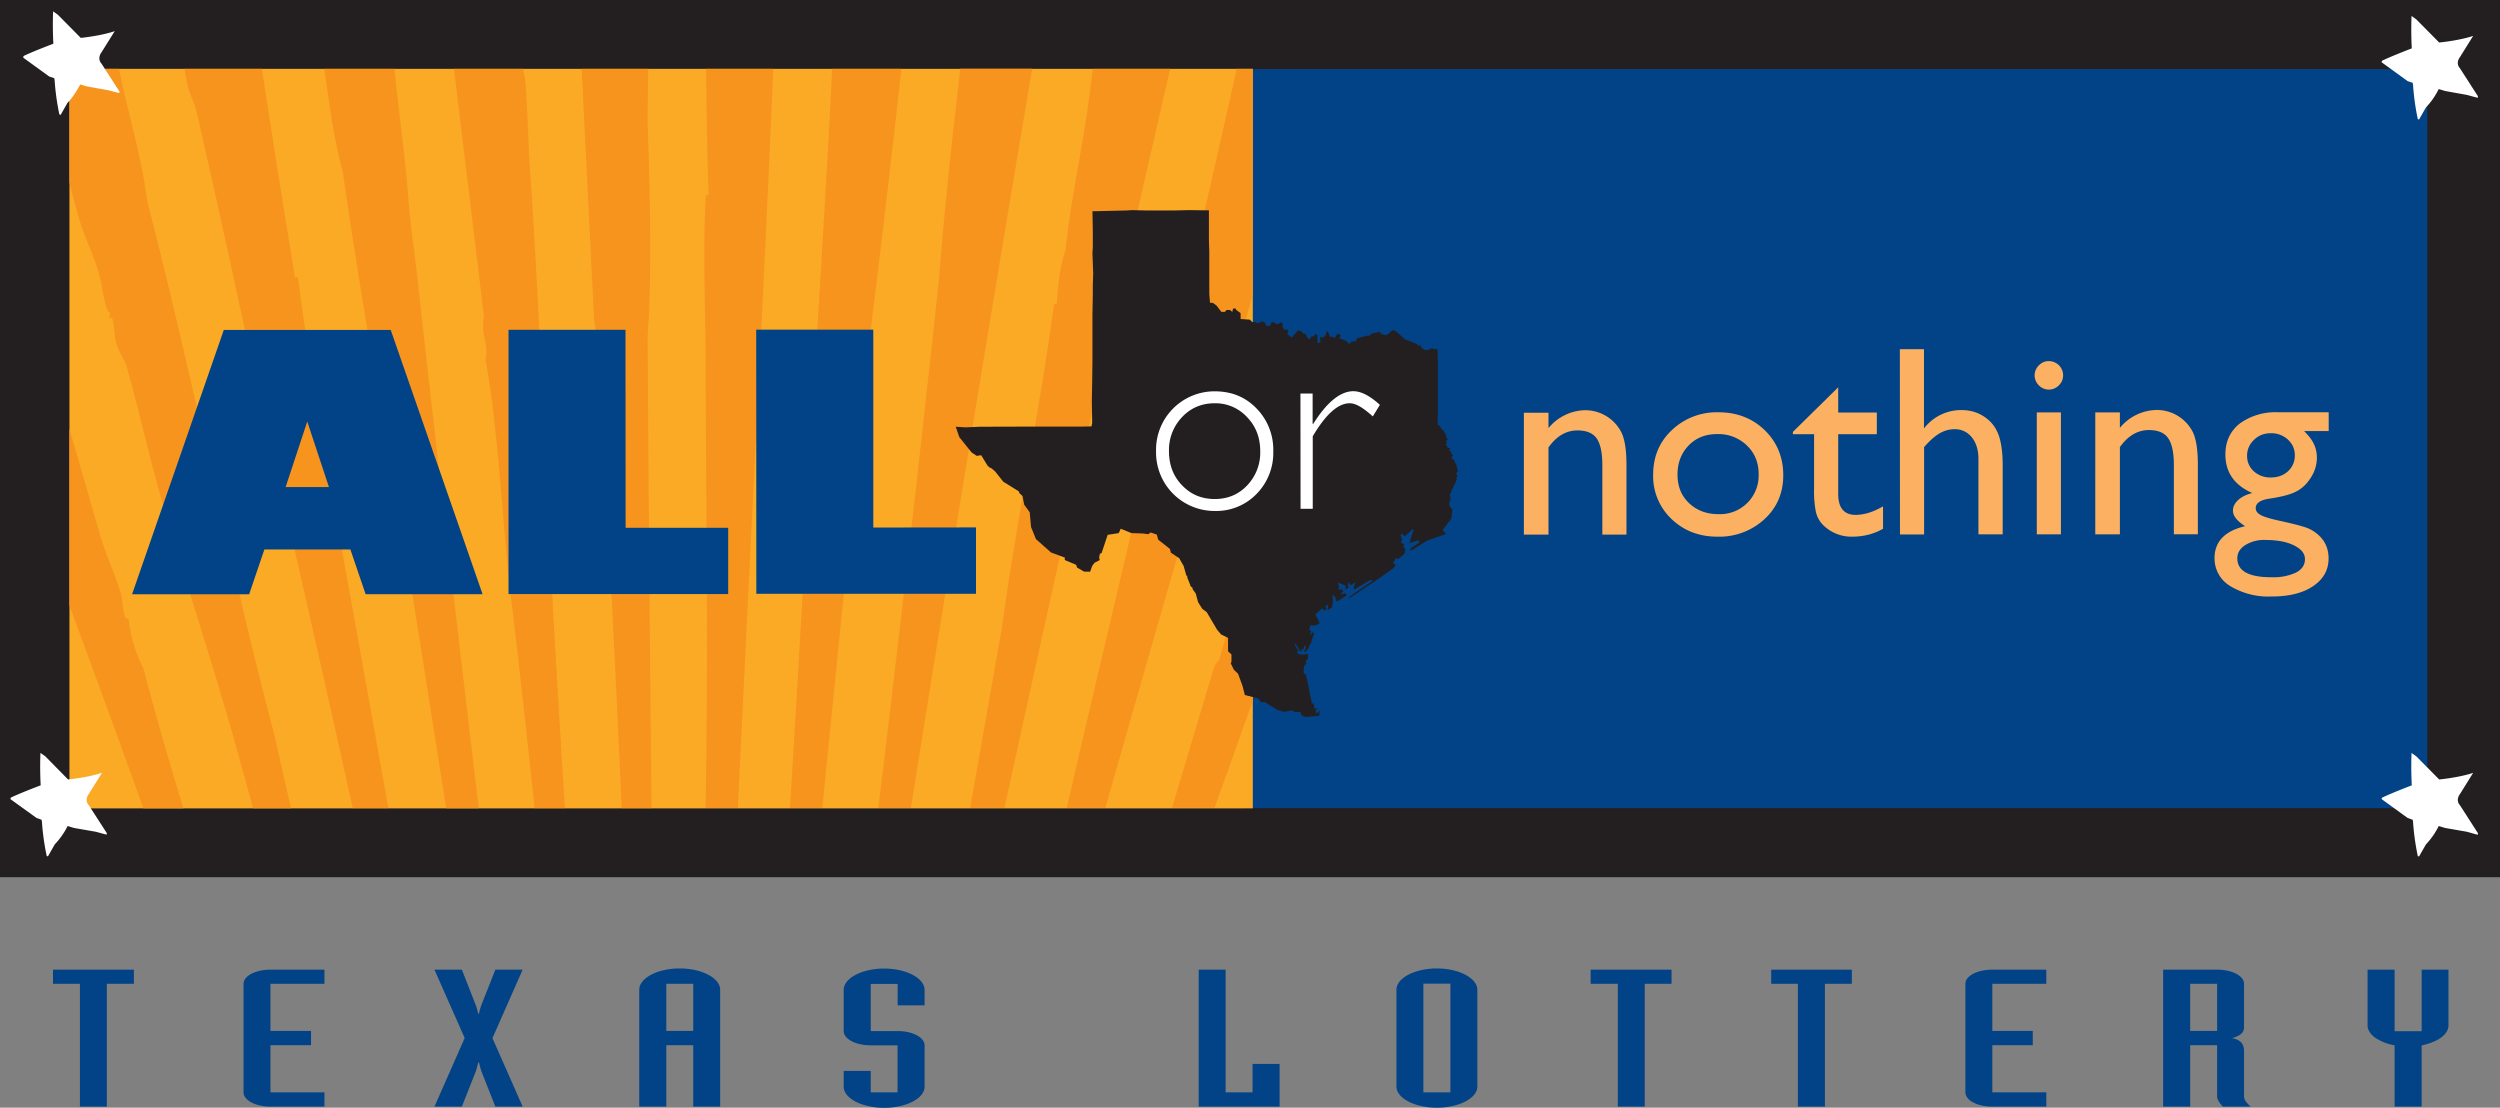 <svg id="b" xmlns="http://www.w3.org/2000/svg" viewBox="0 0 205.2 90.92"><rect x="0" y="0" width="205.2" height="90.92" fill="#808080" stroke="none"/><defs><clipPath id="d"><path fill="none" d="M2.99 2.83h199.23v66.33H2.99z"/></clipPath><style>.e{fill:#fff}.i{fill:#f7941d}.j{fill:#fbb161}.k{fill:#231f20}.l{fill:#014386}</style></defs><g id="c"><g clip-path="url(#d)"><path class="l" d="M102.01 4.73h98.08v62.39h-98.08z"/></g><path class="k" d="M205.2 72H0V0h205.2v72ZM5.97 66.33h193.26V5.67H5.97v60.66Z"/><path class="l" d="M6.56 80.75H4.35v-1.16h6.64v1.16H8.77v10.08H6.56V80.75ZM26.63 80.75H22.2v3.87h3.33v1.17H22.2v3.87h4.43v1.17H22.2c-1.22 0-2.21-.52-2.21-1.17v-8.91c0-.65.99-1.16 2.21-1.16h4.43v1.16ZM38.14 85.2l-2.48-5.61h2.25l1.13 2.88c.1.25.15.48.21.74h.06c.06-.26.12-.5.21-.74l1.14-2.88h2.24l-2.48 5.62 2.48 5.62h-2.24l-1.14-2.88a7.4 7.4 0 0 1-.2-.74h-.07a6.1 6.1 0 0 1-.2.74l-1.14 2.88h-2.25l2.48-5.62ZM52.47 81.24c0-.96 1.5-1.75 3.32-1.75 1.83 0 3.32.8 3.32 1.75v9.59H56.9v-5.04h-2.21v5.04h-2.22v-9.6Zm2.22 3.38h2.21v-3.87h-2.21v3.87ZM69.25 87.9h2.22v1.76h2.2V85.8h-2.2c-1.23 0-2.22-.52-2.22-1.17v-3.38c0-.96 1.5-1.75 3.32-1.75 1.83 0 3.32.8 3.32 1.75v1.27h-2.21v-1.76h-2.21v3.87h2.2c1.24 0 2.22.52 2.22 1.17v3.39c0 .96-1.49 1.74-3.32 1.74-1.82 0-3.32-.78-3.32-1.74V87.9ZM98.39 79.59h2.21v10.07h2.21v-2.33h2.22v3.5h-6.64V79.59ZM114.62 81.24c0-.96 1.5-1.75 3.32-1.75 1.82 0 3.32.8 3.32 1.75v7.94c0 .96-1.5 1.74-3.32 1.74-1.82 0-3.32-.78-3.32-1.74v-7.94Zm4.43-.5h-2.22v8.92h2.22v-8.91ZM132.78 80.75h-2.22v-1.16h6.64v1.16H135v10.08h-2.21V80.75ZM147.58 80.75h-2.2v-1.16H152v1.16h-2.21v10.08h-2.22V80.75ZM167.96 80.75h-4.43v3.87h3.32v1.17h-3.32v3.87h4.43v1.17h-4.43c-1.23 0-2.21-.52-2.21-1.17v-8.91c0-.65.98-1.16 2.21-1.16h4.43v1.16ZM177.55 79.59h4.43c1.23 0 2.21.51 2.21 1.16v3.56c0 .54-.45.74-.98.9.53.1.98.35.98 1.04v3.74c0 .32.24.55.54.84h-2.27c-.24-.24-.48-.56-.48-.84v-4.2h-2.21v5.04h-2.22V79.59Zm2.22 5.03h2.21v-3.87h-2.21v3.87ZM196.55 85.8a4.14 4.14 0 0 1-1.62-.64c-.39-.3-.6-.64-.6-1v-4.57h2.22v5.05h2.22v-5.05h2.2v4.56c0 .37-.2.71-.6 1.01-.38.28-.92.5-1.6.65v5.02h-2.22V85.8Z"/><g><path fill="#fbaa26" d="M5.7 5.65h97.13v60.7H5.7z"/><path class="i" d="M24.45 22.75c0-.03-.23.04-.24 0-.94-5.72-1.84-11.4-2.71-17.1h-6.35c.07.48.16.94.25 1.4.15.65.53 1.27.74 2.17 1.7 7.36 3.67 16.44 5.27 24.01 2.54 10.77 5.05 21.83 7.54 33.1h2.93c-1.73-9.66-3.43-19.13-5.1-28.3-.92-5.03-1.64-10.28-2.33-15.28ZM33.49 15.98c-.23-3.18-.78-6.92-1.1-10.26-.01-.02 0-.05 0-.07h-5.77c.44 3.08.8 5.9 1.5 8.37 1.13 7.86 2.7 17.33 4.4 26.42 1.38 8.63 2.74 17.25 4.1 25.9h2.68c-1.8-15.05-3.5-29.68-5.07-43.8-.23-2.06-.6-4.46-.74-6.56ZM10.55 50.71c-.45.42-.44-1.35-.62-1.96-.48-1.66-1.23-3.15-1.7-4.81L5.7 35.2v14.5c2.04 5.53 4.06 11.05 6.07 16.65h3.29a288.45 288.45 0 0 1-3.29-11.49 11.52 11.52 0 0 1-1.22-4.15ZM53.28 25.58c.22-5.36 0-12.06-.13-15.72l.06-4.21h-5.47l1.02 20.58c.21 1.31.3 2.37.37 3.5.72 11.83 1.33 24 1.9 36.6h2.45a8209.8 8209.8 0 0 1-.32-38.57c0-.57.1-1.59.12-2.18ZM12.11 16.65c-.58-4.33-1.7-7.65-2.34-11H5.7v9.31c.21.92.46 1.83.8 3 .43 1.53 1.16 2.93 1.59 4.37.36 1.25.57 3.64.98 3.28-.26.92.1.39.12.43.2.64.16 1.47.37 2.18.2.7.66 1.28.86 1.97.96 3.37 1.73 6.87 2.68 10.25 1.89 6.65 4.07 13.04 6 19.87a695.4 695.4 0 0 1 1.67 6.03h3.12c-.47-2.02-.92-4.03-1.37-6.03-3.98-15.07-6.32-27.83-10.4-43.66ZM43.5 13.79c-.17-2.56-.2-5.02-.37-6.98-.04-.53-.18-.94-.17-1.16h-5.7c.85 7.09 1.66 13.57 2.46 20.37-.31 1.52.42 2.02.13 3.5 1.09 5.93 1.37 13.46 2.08 19.43.68 5.66 1.32 11.47 1.95 17.38h2.49c-.37-5.84-.71-11.57-1.02-17.17C44.7 37.03 44.3 25.6 43.5 13.8ZM102.83 24.21V5.65h-1.32c-2.3 10.3-4.8 21.03-7.19 31.7-2.02 8.87-4.42 18.77-6.76 28.96h3.17a5957.5 5957.5 0 0 1 7.5-26.13c1.67-5.76 3.17-11 4.6-15.97ZM102.83 44.58l-2.76 9.58c-.22.2-.38.49-.5.87L96.2 66.3h3.5l3.13-8.77V44.58ZM63.47 5.65h-5.51c.02 3.11.07 6.47.2 10.32-.1.05-.24 0-.24.22-.24 4.48 0 9.7 0 13.97.03 13.28.22 20.34.02 34.5l-.02 1.66h2.64l1.88-38.35c.37-7.57.75-15.37 1.03-22.32ZM89.72 5.65l-.06.26c-.66 5.9-1.64 9.37-2.2 14.63-.5 1.48-.58 2.59-.72 4.36-.1.06-.24.01-.25.22-1.16 8.69-2.96 16.98-4.26 26.43l-2.6 14.76h2.82c4.63-21.17 9.2-41.56 13.6-60.66h-6.33ZM78.82 5.65c-.6 5.19-1.23 10.62-1.73 17.07a2938.74 2938.74 0 0 1-5 43.6h2.68C78.1 45.4 81.41 25.3 84.72 5.64h-5.9ZM74 5.65H68.3c-.5 10.3-1.24 21.12-1.84 32.37-.48 9.22-1.03 18.62-1.62 28.3h2.66c1.32-13.2 2.63-26.17 3.96-39.22.9-7.06 1.72-14.2 2.53-21.45Z"/></g><g><path class="j" d="M127.1 33.87v1.27a3.98 3.98 0 0 1 3.01-1.47 3.33 3.33 0 0 1 2.97 1.81c.28.56.42 1.46.42 2.67v5.73h-1.98v-5.7c0-1.03-.16-1.76-.47-2.2-.31-.43-.83-.65-1.57-.65-.93 0-1.73.47-2.38 1.4v7.15h-2.02v-10h2.02ZM141.05 33.84c1.53 0 2.8.5 3.8 1.47 1.01.99 1.52 2.22 1.52 3.7 0 1.45-.51 2.65-1.54 3.6a5.45 5.45 0 0 1-3.86 1.44c-1.5 0-2.76-.48-3.77-1.45a4.83 4.83 0 0 1-1.51-3.63c0-1.46.5-2.69 1.53-3.66a5.33 5.33 0 0 1 3.83-1.47Zm-.1 1.79c-.96 0-1.73.3-2.34.93-.61.63-.92 1.42-.92 2.39 0 .96.31 1.74.94 2.34s1.43.91 2.4.91a3.17 3.17 0 0 0 3.32-3.28c0-.95-.32-1.74-.97-2.36a3.36 3.36 0 0 0-2.43-.93ZM147.16 35.45l3.72-3.66v2.07h3.17v1.78h-3.17v4.9c0 1.15.48 1.72 1.43 1.72.71 0 1.46-.24 2.25-.7v1.84c-.75.43-1.58.64-2.49.65a3.3 3.3 0 0 1-2.26-.8 2.26 2.26 0 0 1-.78-1.32 8.9 8.9 0 0 1-.13-1.85v-4.44h-1.74v-.2ZM155.94 28.66h1.98v6.51a3.83 3.83 0 0 1 3.08-1.51c.67 0 1.27.16 1.8.5.53.33.93.79 1.18 1.38s.4 1.46.4 2.62v5.7h-1.99v-6.19c0-.73-.18-1.32-.54-1.77a1.74 1.74 0 0 0-1.42-.67c-.44 0-.85.12-1.23.34-.39.23-.81.6-1.27 1.13v7.17h-1.98l-.01-15.2ZM168.15 29.64a1.17 1.17 0 0 1 1.19 1.16c0 .32-.11.6-.35.83a1.14 1.14 0 0 1-1.64 0 1.14 1.14 0 0 1 0-1.64c.23-.23.5-.35.8-.35Zm-.97 4.21h1.98v10.01h-1.98V33.85ZM174 33.85v1.27a3.98 3.98 0 0 1 3.02-1.47 3.32 3.32 0 0 1 2.96 1.8c.28.57.42 1.46.42 2.68v5.72h-1.97v-5.7c0-1.02-.16-1.75-.48-2.2-.3-.43-.83-.65-1.56-.65-.94 0-1.73.47-2.39 1.4v7.16h-2.02V33.85H174ZM182.66 37.3c0-1.06.39-1.9 1.17-2.53a5 5 0 0 1 3.19-.93h4.12v1.54h-2.02c.4.4.67.76.82 1.1.15.32.23.7.23 1.11a3 3 0 0 1-.45 1.54c-.3.5-.68.9-1.15 1.16-.46.27-1.23.48-2.3.64-.75.11-1.12.37-1.12.78 0 .23.14.42.42.57.28.15.79.3 1.52.46 1.23.27 2.02.48 2.37.63.35.15.67.37.95.65.48.48.72 1.09.72 1.81 0 .95-.42 1.71-1.27 2.28-.84.57-1.97.85-3.39.85a6.06 6.06 0 0 1-3.42-.86 2.63 2.63 0 0 1-1.28-2.29c0-1.35.84-2.23 2.51-2.62-.67-.43-1-.85-1-1.27 0-.32.14-.61.43-.88.29-.26.67-.45 1.16-.57-1.48-.65-2.21-1.71-2.21-3.17Zm3.26 7.02a2.9 2.9 0 0 0-1.64.43c-.43.28-.64.64-.64 1.08 0 1.03.93 1.55 2.79 1.55a4.4 4.4 0 0 0 2.04-.39c.48-.26.72-.62.72-1.1 0-.46-.3-.83-.91-1.13-.61-.3-1.4-.44-2.36-.44Zm.46-8.76c-.54 0-1 .18-1.37.54-.38.37-.57.8-.57 1.31 0 .52.19.94.56 1.28a2 2 0 0 0 1.4.5c.56 0 1.03-.17 1.4-.51.37-.35.56-.78.56-1.3s-.19-.95-.57-1.3a2 2 0 0 0-1.41-.52Z"/></g><path class="k" d="m114.98 44.54.11-.25-.14-.4.15-.08.19.22.68-.62.05.09-.3.96.02.11.68-.23.11.17-.73.48-.06.17.12.01 1.15-.72.06-.05 1.61-.57-.26-.33.4-.54.31-.42.08-.71-.25-.31v-.34l.08-.02-.02-.06.05-.11-.03-.17-.03-.17v-.12l.09-.11.03-.03v-.08l.02-.09.09-.14.05-.14.17-.31.06-.11v-.06l.06-.11-.06-.09.06-.08.03-.08v-.06l-.01-.06-.05-.02-.03-.06.05-.11.06-.04.03-.08-.14-.59-.09-.08-.03-.09-.02-.12-.12-.08-.05-.05-.06-.03-.02-.03.05-.08.06-.12.02-.05-.14-.14-.05-.17-.11-.03.03-.14.05-.06-.05-.03-.09-.03-.09-.02-.05-.14-.09-.09.03-.05.06-.06v-.03l-.06-.06v-.08l.03-.06.08-.02v-.09l-.05-.09-.06-.08v-.14l-.03-.06-.09-.08.01-.11-.11-.12-.17-.19-.14-.23-.18-.08.03-.76v-4.32l-.03-1.08-.05-.05-.04-.03-.1.03h-.12l-.11-.08-.03-.03-.09.03v.05l-.05.06h-.06l-.03-.03-.08.03-.03.05-.17-.02-.11.02-.03-.05-.05-.03-.09-.05-.03-.06-.06-.03-.02-.14-.03-.03-.17.03-.09-.11-.53-.23-.48-.17-.82-.73-.25-.03-.28.28-.23.12-.39-.09-.12-.19-.7.17-.12.16-.14-.02-.9.22-.08.23-.43.08-.08.17-.14-.08-.2-.2-.53-.2.11-.17-.03-.11-.23-.08-.22.36-.2-.14-.19.06-.18-.48-.11.03-.08.28-.2.22-.23-.08v.48l-.2.05-.05-.42.03-.2-.17-.16-.14.22-.17-.02-.17.25-.2-.12-.11-.33-.09.02-.08-.02-.25-.23-.23-.05-.51.59-.36-.28.08-.29-.17-.11-.14.06-.2-.34.08-.14-.17-.15-.25.15-.19-.03-.14-.11-.18-.03-.14.28-.28.06-.14-.28-.17-.12-.25.08-.17.09-.2-.11h-.25l-.2-.2-.76-.05v-.48l-.37-.28-.06-.12-.19.03-.06.26-.19-.15h-.29l-.12.15h-.3l-.39-.51-.31-.23h-.23l-.06-.73v-3.42l-.03-1.03v-2.41l-1.69-.02-1.24.03h-2.15l-1.23-.03-.46.03-2.62.06h-.17l.03 1.71v1.25l-.03.48.06 1.69-.03.93v.79l-.03 1.63v3.73l-.02 1.72-.03 1.69.03 1.75-.06.29-.84.02h-4.91l-3.41.01-1.19.05-.79-.05.29.85 1.01 1.26.42.28.37-.05.51.84.14.14.22.11.29.26.65.82 1.27.79.05.14.26.25.14.71.45.62.11 1.21.4.99 1.24 1.1 1.13.42v.2l.93.39.08.23.57.33.5.01.17-.48.2-.26.42-.22-.05-.2.06-.31.14-.06.5-1.5.91-.14.16-.36.88.36.93.03.45.06.2-.14.5.17.12.42.96.76.08.31.68.45.37.65.22.79h.09l-.03.11.31.79.12.06.02.14.26.36.19.71.34.54.37.28.85 1.44.33.39.57.28v1.1l.28.26v.59l-.06.14.26.53.34.32.37 1.01.19.74 1.1.28.26.33.22-.05 1.16.7.48.12.64-.12.26.14h.45l.09.26.31.14 1.13-.09.05-.37-.03-.08-.08.23-.08-.09-.12.17-.03-.31.15-.11-.09-.06-.14.06-.09-.43-.14-.05-.14-.65-.16-.85-.18-.81-.2-.17.04-.57.19-.2-.06-.19.2-.23-.03-.39-.31.08-.39-.03-.23-.17.17-.08-.34-.6.09-.02.39.62h.12l-.03-.14h.16l.09-.31h.11l-.03.31-.14.11.14.09.29-.34.08-.26.09-.11.11-.37.14-.39-.06-.2-.17.23-.08-.03.08-.2-.14-.2.06-.31h.45l.34-.19-.37-.71.57-.51.14.17.19-.05-.05-.34.22-.06-.08.45.39-.25.06-.37v-.71l.22.29.03.22.12.08.76-.47-.09-.2-.28.08-.09-.08.21-.14-.17-.19-.26.05.06-.2-.09-.39.62.25.03.17-.08.17.28-.17-.03-.45.25.25.37-.25-.17.5.09.09 1.32-.79.17.08-1.97 1.36.08.06 2.54-1.7 1.1-.79.14-.23-.22-.14.22-.39.25.03.48-.43.06-.39-.17-.17.08-.2-.28-.14z"/><g><path class="e" d="M99.7 32.12c1.38 0 2.52.46 3.43 1.4a4.83 4.83 0 0 1 1.38 3.52 4.8 4.8 0 0 1-1.37 3.5 4.6 4.6 0 0 1-3.43 1.4 4.8 4.8 0 0 1-4.82-4.9 4.8 4.8 0 0 1 4.82-4.92Zm.01 8.84c1.06 0 1.95-.37 2.66-1.12a3.9 3.9 0 0 0 1.07-2.8c0-1.12-.36-2.06-1.08-2.8a3.52 3.52 0 0 0-2.66-1.14c-1.07 0-1.96.38-2.67 1.13a3.9 3.9 0 0 0-1.08 2.81c0 1.13.36 2.06 1.08 2.8.72.75 1.6 1.12 2.68 1.12ZM113.26 33.23l-.58.95c-.79-.72-1.42-1.09-1.9-1.08-.95 0-1.96.9-3.03 2.71v5.95h-1l-.01-9.46h1v2.49h.05c1.13-1.79 2.23-2.68 3.3-2.68.62 0 1.35.37 2.17 1.12Z"/></g><g><path class="l" d="M20.46 48.78h-9.62l7.53-21.7h13.7l7.54 21.69h-9.6l-1.25-3.67H21.7l-1.25 3.68Zm3-8.8H27l-1.78-5.38-1.78 5.39ZM41.74 48.77v-21.7h9.6l.01 16.25h8.42v5.44H41.75ZM62.08 48.76l-.01-21.7h9.61V43.3l8.43-.01v5.45H62.08Z"/></g><path class="e" d="M9.42 2.55 8.34 4.28c-.41.56-.01.94-.01.94l1.48 2.3-.02.12-.89-.23-1.78-.32-.53-.16c-.6 1.11-1.05 1.51-1.05 1.51l-.57 1-.1-.06a20 20 0 0 1-.39-2.85l-.04-.12-.4-.13-2.11-1.53c-.08-.12.08-.19.08-.19.85-.4 2.37-.97 2.37-.97C4.3 2.16 4.36.93 4.36.93l.39.28 1.88 1.9c1.86-.2 2.8-.56 2.8-.56ZM203 2.94l-1.07 1.72c-.42.56-.02.94-.02.94l1.48 2.3-.02.13-.89-.24-1.78-.32-.53-.16a6.11 6.11 0 0 1-1.05 1.51l-.57 1-.1-.06a19.67 19.67 0 0 1-.39-2.85l-.04-.12-.4-.13-2.11-1.53c-.08-.12.08-.18.08-.18.85-.4 2.37-.98 2.37-.98-.08-1.43-.02-2.66-.02-2.66l.39.28 1.88 1.9c1.87-.2 2.8-.55 2.8-.55ZM203 63.43l-1.07 1.72c-.42.56-.02.94-.02.94l1.48 2.3-.02.13-.89-.25-1.78-.31-.53-.16a6.1 6.1 0 0 1-1.05 1.51l-.57 1-.1-.06a19.66 19.66 0 0 1-.39-2.85l-.04-.12-.4-.14-2.11-1.53c-.08-.11.08-.17.08-.17.85-.4 2.37-.98 2.37-.98-.08-1.43-.02-2.66-.02-2.66l.39.28 1.88 1.9c1.87-.2 2.8-.55 2.8-.55ZM8.38 63.42 7.3 65.15c-.42.56-.01.94-.01.94l1.48 2.3-.02.12-.89-.24-1.78-.31-.53-.16a6.1 6.1 0 0 1-1.05 1.5l-.57 1-.1-.06c-.33-1.55-.39-2.84-.39-2.84l-.04-.12-.4-.14-2.12-1.53c-.08-.11.09-.18.09-.18.85-.4 2.37-.97 2.37-.97-.08-1.44-.02-2.66-.02-2.66l.39.27 1.88 1.91c1.86-.2 2.8-.56 2.8-.56Z"/></g></svg>
